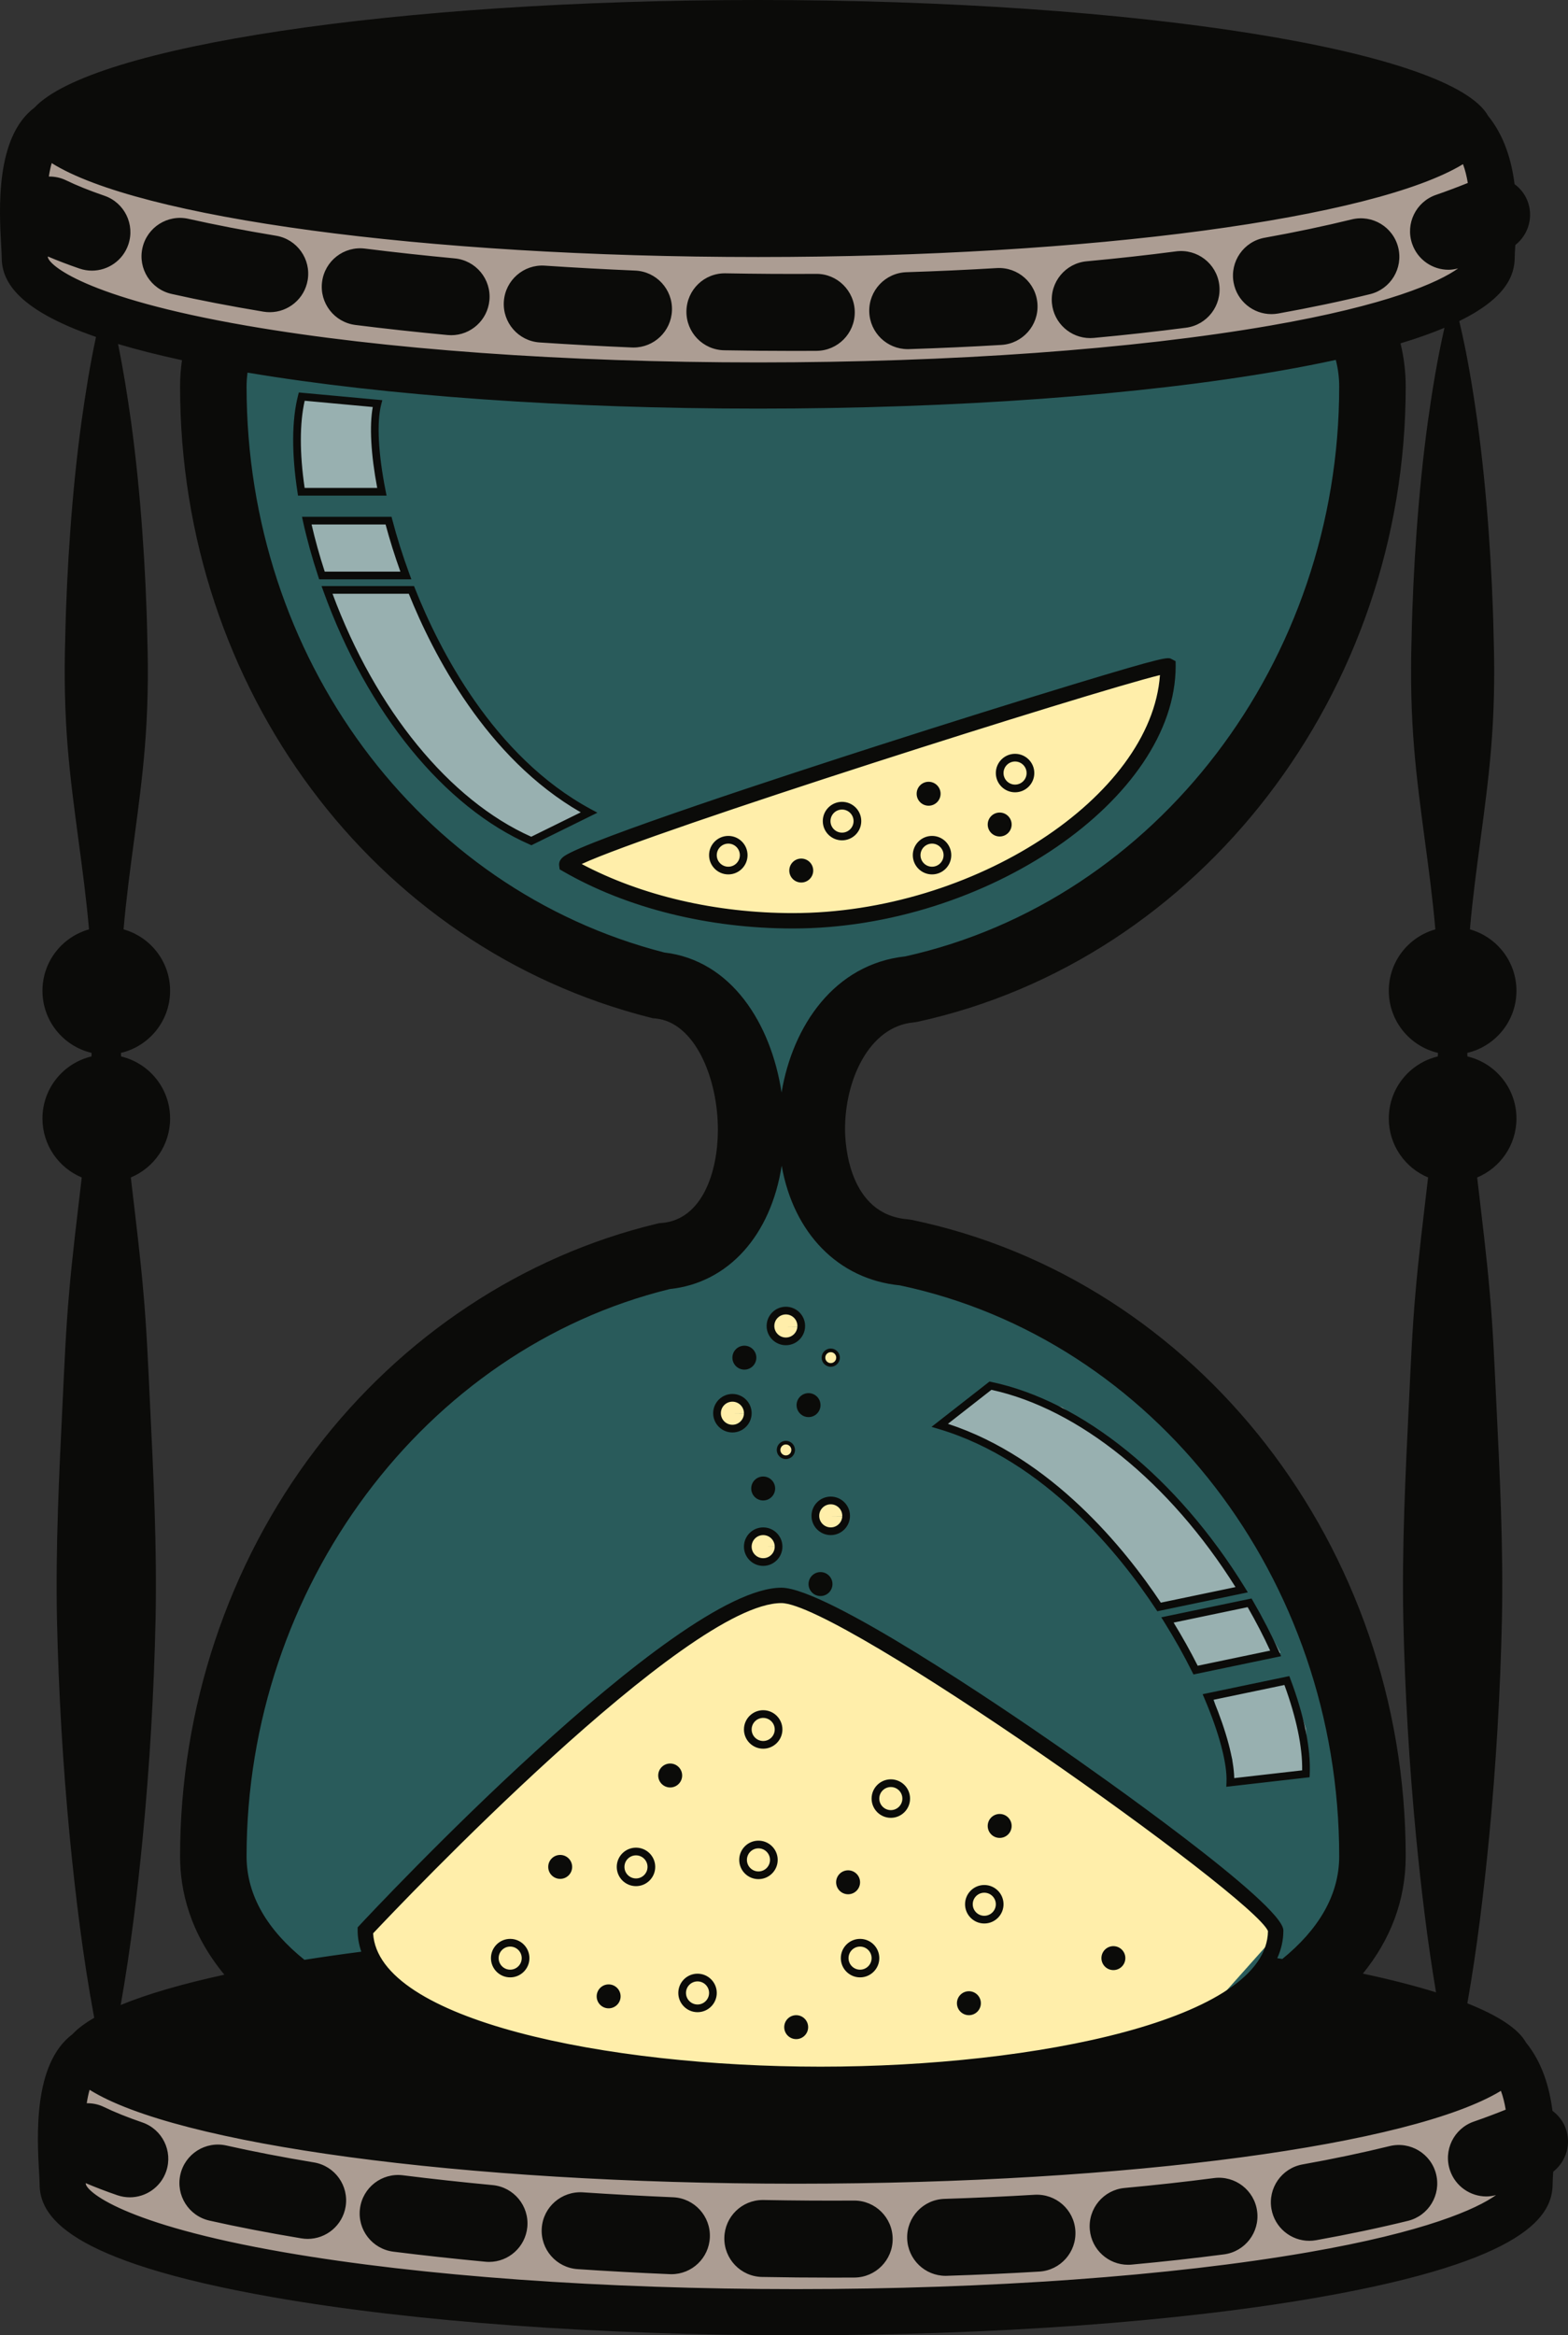 <?xml version="1.0" encoding="UTF-8" standalone="no"?>
<svg
   xmlns:dc="http://purl.org/dc/elements/1.1/"
   xmlns:cc="http://creativecommons.org/ns#"
   xmlns:rdf="http://www.w3.org/1999/02/22-rdf-syntax-ns#"
   xmlns:svg="http://www.w3.org/2000/svg"
   xmlns="http://www.w3.org/2000/svg"
   xmlns:sodipodi="http://sodipodi.sourceforge.net/DTD/sodipodi-0.dtd"
   xmlns:inkscape="http://www.inkscape.org/namespaces/inkscape"
   version="1.1"
   x="0"
   y="0"
   width="229.808"
   height="342.09"
   viewBox="0 0 229.808 342.09"
   id="svg5283"
   sodipodi:docname="hourglass-col.svg"
   inkscape:version="0.92.3 (2405546, 2018-03-11)">
  <rect x="0" y="0" width="229.808" height="342.09" fill="#333333" stroke="none"/>
  <title
     id="title816">Hourglass</title>
  <defs
     id="defs5287" />
  <sodipodi:namedview
     pagecolor="#ffffff"
     bordercolor="#666666"
     borderopacity="1"
     objecttolerance="10"
     gridtolerance="10"
     guidetolerance="10"
     inkscape:pageopacity="0"
     inkscape:pageshadow="2"
     inkscape:window-width="1920"
     inkscape:window-height="1017"
     id="namedview5285"
     showgrid="false"
     inkscape:pagecheckerboard="true"
     fit-margin-top="0"
     fit-margin-left="0"
     fit-margin-right="0"
     fit-margin-bottom="0"
     inkscape:zoom="2.3380343"
     inkscape:cx="166.53576"
     inkscape:cy="146.44576"
     inkscape:window-x="3832"
     inkscape:window-y="-8"
     inkscape:window-maximized="1"
     inkscape:current-layer="svg5283"
     inkscape:snap-global="false" />
  <path
     style="fill:#ac9d93;stroke:none;stroke-width:1px;stroke-linecap:butt;stroke-linejoin:miter;stroke-opacity:1"
     d="m 7.271,18.314 -4.277,11.12 2.994,13.259 36.355,9.837 59.452,4.277 67.578,-1.711 c 0,0 41.06,-10.693 43.626,-10.693 2.566,0 6.843,-4.705 6.843,-4.705 L 215.138,17.031 Z"
     id="path818"
     inkscape:connector-curvature="0" />
  <path
     style="fill:#00ffff;stroke:none;stroke-width:1px;stroke-linecap:butt;stroke-linejoin:miter;stroke-opacity:1;opacity:0.199"
     d="m 46.575,299.144 c -3.024,-2.419 -16.936,-24.8 -16.936,-24.8 0,0 12.702,-42.341 12.702,-47.785 0,-5.444 34.478,-36.292 34.478,-36.292 l 26.614,-7.863 5.444,-12.702 -4.234,-21.171 -26.01,-12.097 -30.849,-20.566 c 0,0 -15.727,-36.292 -15.727,-38.712 0,-2.419 -3.024,-27.219 -3.024,-27.219 l 52.019,6.654 55.043,-1.815 65.326,-4.839 -6.049,30.244 -7.258,24.8 -22.985,24.8 -38.107,18.146 -6.654,11.493 v 15.727 l 9.073,8.468 23.59,6.654 20.566,15.727 22.38,27.219 5.444,39.922 c 0,0 -18.751,27.219 -21.171,27.219 -2.419,0 -78.029,10.283 -78.029,10.283 z"
     id="path894"
     inkscape:connector-curvature="0" />
  <path
     style="opacity:0.517;fill:#ffffff;stroke:none;stroke-width:1px;stroke-linecap:butt;stroke-linejoin:miter;stroke-opacity:1"
     d="M 44.307 58.254 L 43.4 64.605 L 44.156 72.166 L 55.799 72.166 L 55.498 68.082 L 54.893 62.488 L 55.346 59.16 L 44.307 58.254 z M 57.01 76.098 L 44.76 76.248 L 47.18 84.264 C 47.18 84.264 58.975 83.961 59.58 83.961 C 60.185 83.961 57.01 76.098 57.01 76.098 z M 48.088 86.381 L 50.508 92.73 L 57.916 105.887 L 68.652 117.984 L 78.029 123.277 L 85.893 119.195 L 82.717 116.775 L 76.668 112.238 L 70.014 104.375 L 64.268 95.303 L 60.486 86.531 L 48.088 86.381 z M 145.438 202.922 L 138.582 208.533 L 142.188 210.248 L 149.039 213.445 L 157.168 219.771 L 164.658 227.469 L 170.162 235.275 L 182.326 232.873 L 178.652 227.156 L 168.697 215.805 L 155.703 206.174 L 145.438 202.922 z M 183.65 234.758 C 183.65 234.758 172.17 237.479 171.578 237.604 C 170.986 237.728 175.711 244.77 175.711 244.77 L 187.668 242.104 L 183.65 234.758 z M 189.098 245.975 L 177.703 248.369 L 178.838 252.305 L 180.58 257.654 L 180.822 261.004 L 191.811 259.621 L 191.393 253.219 L 189.098 245.975 z "
     id="path896-9" />
  <path
     style="fill:#ac9d93;stroke:none;stroke-width:1px;stroke-linecap:butt;stroke-linejoin:miter;stroke-opacity:1"
     d="m 11.504,301.114 -4.277,11.12 2.994,13.259 36.355,9.837 59.452,4.277 67.578,-1.711 c 0,0 41.06,-10.693 43.626,-10.693 2.566,0 6.843,-4.705 6.843,-4.705 l -4.705,-22.669 z"
     id="path818-6"
     inkscape:connector-curvature="0" />
  <path
     style="fill:#ffeeaa;stroke:none;stroke-width:1px;stroke-linecap:butt;stroke-linejoin:miter;stroke-opacity:1"
     d="M 171.297 97.227 C 171.297 97.227 88.751 124.385 83.404 126.096 L 84.26 127.807 L 96.021 132.727 L 112.916 135.721 L 129.168 134.438 L 148.629 127.379 L 161.033 117.543 L 170.014 106.209 L 171.297 97.227 z M 115.145 192.285 A 2.192 2.058 0 0 0 112.969 194.354 A 2.192 2.058 0 0 0 115.166 196.4 A 2.192 2.058 0 0 0 117.354 194.344 L 115.16 194.344 L 117.354 194.322 A 2.192 2.058 0 0 0 115.145 192.285 z M 121.836 198.006 A 0.962 0.962 0 0 0 120.881 198.973 A 0.962 0.962 0 0 0 121.846 199.93 A 0.962 0.962 0 0 0 122.807 198.967 L 121.844 198.967 L 122.807 198.957 A 0.962 0.962 0 0 0 121.836 198.006 z M 107.445 204.982 A 2.192 2.058 0 0 0 105.27 207.051 A 2.192 2.058 0 0 0 107.467 209.1 A 2.192 2.058 0 0 0 109.654 207.041 L 107.463 207.041 L 109.654 207.02 A 2.192 2.058 0 0 0 107.445 204.982 z M 115.26 211.506 A 0.962 0.962 0 0 0 114.305 212.473 A 0.962 0.962 0 0 0 115.27 213.43 A 0.962 0.962 0 0 0 116.23 212.467 L 115.268 212.467 L 116.23 212.457 A 0.962 0.962 0 0 0 115.26 211.506 z M 121.826 220.113 A 2.192 2.058 0 0 0 119.652 222.182 A 2.192 2.058 0 0 0 121.85 224.229 A 2.192 2.058 0 0 0 124.035 222.17 L 121.844 222.17 L 124.035 222.15 A 2.192 2.058 0 0 0 121.826 220.113 z M 112.096 224.496 A 2.192 2.058 0 0 0 109.922 226.566 A 2.192 2.058 0 0 0 112.119 228.613 A 2.192 2.058 0 0 0 114.305 226.555 L 112.113 226.555 L 114.305 226.533 A 2.192 2.058 0 0 0 112.096 224.496 z M 114.84 233.666 L 109.922 234.949 L 86.824 250.346 C 86.824 250.346 59.024 278.789 53.25 282.639 L 54.318 290.979 L 59.023 304.451 L 168.09 304.666 L 187.551 282.852 C 187.551 282.852 178.783 273.657 177.928 273.443 C 177.072 273.229 143.711 249.062 143.711 249.062 L 114.84 233.666 z "
     id="path837" />
  <g
     id="Layer_1"
     transform="translate(8.7047977e-5,-157.66)">
    <path
       d="M 181.077,390.147 C 171.428,374.79 158.118,364.032 145.301,361.25 l -6.374,4.981 c 15.206,4.967 25.972,18.338 31.207,26.197 z m 1.806,0.773 -13.268,2.768 -0.21,-0.318 c -5.183,-7.86 -16.213,-21.735 -31.833,-26.383 l -1.049,-0.311 8.497,-6.638 0.257,0.054 c 13.381,2.797 27.281,14.065 37.185,30.147 z m 3.273,8.534 c -0.969,-2.102 -2.076,-4.241 -3.297,-6.368 l -10.853,2.262 c 1.302,2.127 2.488,4.248 3.53,6.32 z m 1.607,0.816 -12.848,2.678 -0.194,-0.389 c -1.184,-2.385 -2.562,-4.842 -4.096,-7.299 l -0.428,-0.685 13.229,-2.758 0.204,0.351 c 1.448,2.493 2.741,5.004 3.845,7.463 z m 3.082,16.723 c 0.057,-3.387 -0.837,-7.688 -2.599,-12.504 l -10.414,2.172 c 1.908,4.605 3,8.705 3.057,11.468 z m 1.091,1.009 -12.209,1.397 0.029,-0.662 c 0.121,-2.699 -1.054,-7.17 -3.228,-12.268 l -0.269,-0.631 12.705,-2.652 0.171,0.453 c 2.012,5.373 2.989,10.172 2.822,13.883 z M 85.117,276.657 C 71.245,268.69 63.437,253.403 59.915,244.64 H 48.736 c 6.311,17.003 17.145,30.253 29.123,35.592 z m 2.443,0.052 -9.673,4.767 -0.24,-0.105 C 65.119,275.901 53.812,262.032 47.4,244.268 l -0.273,-0.756 h 13.554 l 0.141,0.356 c 3.47,8.75 11.433,24.588 25.776,32.324 z M 58.681,241.398 c -0.843,-2.352 -1.57,-4.669 -2.168,-6.906 H 45.667 c 0.517,2.253 1.164,4.571 1.927,6.906 z m 1.611,1.127 H 46.779 l -0.128,-0.386 c -0.909,-2.74 -1.663,-5.462 -2.241,-8.09 l -0.15,-0.685 h 13.123 l 0.11,0.422 c 0.671,2.57 1.519,5.256 2.52,7.982 z m -5.007,-13.389 c -0.928,-4.898 -1.158,-9.135 -0.651,-11.854 l -9.978,-0.918 c -0.748,3.304 -0.751,7.698 -0.009,12.772 z m 1.371,1.127 H 43.678 l -0.073,-0.478 c -0.874,-5.669 -0.849,-10.568 0.071,-14.166 l 0.119,-0.466 12.238,1.125 -0.165,0.641 c -0.671,2.62 -0.431,7.238 0.655,12.67 z M 127.743,444.5 c 0,-0.933 -0.76,-1.691 -1.692,-1.691 -0.932,0 -1.691,0.758 -1.691,1.691 0,0.932 0.759,1.692 1.691,1.692 0.932,0 1.692,-0.76 1.692,-1.692 m 1.127,0 c 0,1.555 -1.264,2.819 -2.819,2.819 -1.554,0 -2.819,-1.264 -2.819,-2.819 0,-1.554 1.265,-2.82 2.819,-2.82 1.555,0 2.819,1.266 2.819,2.82 m -15.384,-92.601 c 0,0.932 0.758,1.691 1.691,1.691 0.932,0 1.691,-0.759 1.691,-1.691 0,-0.934 -0.759,-1.691 -1.691,-1.691 -0.933,0 -1.691,0.757 -1.691,1.691 m -1.128,0 c 0,-1.553 1.264,-2.818 2.819,-2.818 1.553,0 2.819,1.265 2.819,2.818 0,1.555 -1.266,2.818 -2.819,2.818 -1.555,0 -2.819,-1.263 -2.819,-2.818 m -3.324,12.779 c 0,-0.933 -0.759,-1.691 -1.692,-1.691 -0.932,0 -1.691,0.758 -1.691,1.691 0,0.932 0.759,1.692 1.691,1.692 0.933,0 1.692,-0.76 1.692,-1.692 m -1.692,2.819 c -1.553,0 -2.819,-1.264 -2.819,-2.819 0,-1.554 1.266,-2.82 2.819,-2.82 1.554,0 2.819,1.266 2.819,2.82 0,1.555 -1.265,2.819 -2.819,2.819 m 12.912,20.453 c -0.968,0 -1.753,0.787 -1.753,1.754 0,0.968 0.785,1.754 1.753,1.754 0.969,0 1.753,-0.786 1.753,-1.754 0,-0.967 -0.784,-1.754 -1.753,-1.754 m 4.412,47.156 c 0.946,-0.205 1.549,-1.135 1.347,-2.084 -0.204,-0.945 -1.136,-1.549 -2.083,-1.346 -0.947,0.203 -1.551,1.135 -1.347,2.082 0.203,0.948 1.135,1.551 2.083,1.348 m 38.339,11.139 c 0.963,0.095 1.822,-0.608 1.918,-1.573 0.097,-0.963 -0.607,-1.82 -1.57,-1.918 -0.964,-0.097 -1.823,0.608 -1.919,1.573 -0.097,0.961 0.607,1.822 1.571,1.918 m -16.666,-19.364 c 0.964,0.098 1.824,-0.605 1.919,-1.57 0.096,-0.963 -0.606,-1.824 -1.57,-1.92 -0.964,-0.096 -1.823,0.608 -1.92,1.572 -0.096,0.963 0.607,1.823 1.571,1.918 M 98.223,419.5 c 0.968,0 1.754,-0.785 1.754,-1.753 0,-0.969 -0.786,-1.754 -1.754,-1.754 -0.969,0 -1.754,0.785 -1.754,1.754 0,0.968 0.785,1.753 1.754,1.753 m 43.781,33.358 c 0.968,0 1.753,-0.785 1.753,-1.754 0,-0.969 -0.785,-1.754 -1.753,-1.754 -0.969,0 -1.754,0.785 -1.754,1.754 0,0.969 0.785,1.754 1.754,1.754 m -25.314,3.506 c 0.968,0 1.753,-0.785 1.753,-1.752 0,-0.969 -0.785,-1.754 -1.753,-1.754 -0.968,0 -1.753,0.785 -1.753,1.754 0,0.967 0.785,1.752 1.753,1.752 m -27.488,-4.51 c 0.969,0 1.754,-0.785 1.754,-1.752 0,-0.969 -0.785,-1.754 -1.754,-1.754 -0.968,0 -1.753,0.785 -1.753,1.754 0,0.967 0.785,1.752 1.753,1.752 m -7.1,-18.965 c 0.969,0 1.753,-0.785 1.753,-1.754 0,-0.967 -0.784,-1.752 -1.753,-1.752 -0.969,0 -1.753,0.785 -1.753,1.752 0,0.969 0.784,1.754 1.753,1.754 M 110.1,375.702 c 0,0.968 0.784,1.756 1.753,1.756 0.968,0 1.753,-0.788 1.753,-1.756 0,-0.967 -0.785,-1.752 -1.753,-1.752 -0.969,0 -1.753,0.785 -1.753,1.752 m -1.004,-17.41 c 0.968,0 1.753,-0.786 1.753,-1.754 0,-0.967 -0.785,-1.752 -1.753,-1.752 -0.969,0 -1.754,0.785 -1.754,1.752 0,0.968 0.785,1.754 1.754,1.754 m 27.003,-82.605 c 0.968,0 1.754,-0.784 1.754,-1.753 0,-0.969 -0.786,-1.754 -1.754,-1.754 -0.969,0 -1.753,0.785 -1.753,1.754 0,0.969 0.784,1.753 1.753,1.753 m 10.415,4.508 c 0.968,0 1.753,-0.784 1.753,-1.753 0,-0.968 -0.785,-1.753 -1.753,-1.753 -0.969,0 -1.753,0.785 -1.753,1.753 0,0.969 0.784,1.753 1.753,1.753 m -29.082,6.743 c 0.968,0 1.753,-0.785 1.753,-1.752 0,-0.969 -0.785,-1.756 -1.753,-1.756 -0.969,0 -1.753,0.787 -1.753,1.756 0,0.967 0.784,1.752 1.753,1.752 m 2.822,76.553 c 0,-0.969 -0.785,-1.754 -1.753,-1.754 -0.969,0 -1.753,0.785 -1.753,1.754 0,0.968 0.784,1.756 1.753,1.756 0.968,0 1.753,-0.788 1.753,-1.756 m 0.699,-6.953 c 0,0.441 0.359,0.8 0.801,0.8 0.442,0 0.802,-0.359 0.802,-0.8 0,-0.442 -0.36,-0.803 -0.802,-0.803 -0.442,0 -0.801,0.361 -0.801,0.803 m -0.534,0 c 0,-0.737 0.599,-1.336 1.335,-1.336 0.737,0 1.336,0.599 1.336,1.336 0,0.736 -0.599,1.336 -1.336,1.336 -0.736,0 -1.335,-0.6 -1.335,-1.336 m -4.44,13.521 c 0,-0.441 -0.36,-0.803 -0.802,-0.803 -0.442,0 -0.802,0.362 -0.802,0.803 0,0.443 0.36,0.801 0.802,0.801 0.442,0 0.802,-0.358 0.802,-0.801 m 0.534,0 c 0,0.736 -0.6,1.336 -1.336,1.336 -0.738,0 -1.336,-0.6 -1.336,-1.336 0,-0.736 0.598,-1.336 1.336,-1.336 0.736,0 1.336,0.6 1.336,1.336 m -2.969,14.164 c 0,-0.933 -0.759,-1.691 -1.691,-1.691 -0.933,0 -1.692,0.758 -1.692,1.691 0,0.932 0.759,1.692 1.692,1.692 0.932,0 1.691,-0.76 1.691,-1.692 m 1.127,0 c 0,1.553 -1.265,2.819 -2.818,2.819 -1.554,0 -2.819,-1.266 -2.819,-2.819 0,-1.555 1.265,-2.818 2.819,-2.818 1.553,0 2.818,1.263 2.818,2.818 m 8.774,-4.51 c 0,-0.935 -0.759,-1.691 -1.691,-1.691 -0.933,0 -1.691,0.756 -1.691,1.691 0,0.932 0.758,1.692 1.691,1.692 0.932,0 1.691,-0.76 1.691,-1.692 m 1.128,0 c 0,1.553 -1.264,2.819 -2.819,2.819 -1.554,0 -2.819,-1.266 -2.819,-2.819 0,-1.556 1.265,-2.82 2.819,-2.82 1.555,0 2.819,1.264 2.819,2.82 m -14.412,31.289 c 0,0.932 0.759,1.692 1.692,1.692 0.932,0 1.691,-0.76 1.691,-1.692 0,-0.933 -0.759,-1.691 -1.691,-1.691 -0.933,0 -1.692,0.758 -1.692,1.691 m -1.127,0 c 0,-1.554 1.265,-2.818 2.819,-2.818 1.553,0 2.818,1.264 2.818,2.818 0,1.555 -1.265,2.819 -2.818,2.819 -1.554,0 -2.819,-1.264 -2.819,-2.819 M 121.717,277.94 c 0,0.933 0.758,1.691 1.691,1.691 0.933,0 1.691,-0.758 1.691,-1.691 0,-0.932 -0.758,-1.691 -1.691,-1.691 -0.933,0 -1.691,0.759 -1.691,1.691 m -1.128,0 c 0,-1.556 1.265,-2.819 2.819,-2.819 1.553,0 2.819,1.263 2.819,2.819 0,1.554 -1.266,2.818 -2.819,2.818 -1.554,0 -2.819,-1.264 -2.819,-2.818 m 14.32,4.99 c 0,0.932 0.759,1.692 1.692,1.692 0.932,0 1.691,-0.76 1.691,-1.692 0,-0.932 -0.759,-1.691 -1.691,-1.691 -0.933,0 -1.692,0.759 -1.692,1.691 m -1.127,0 c 0,-1.554 1.264,-2.819 2.819,-2.819 1.553,0 2.818,1.265 2.818,2.819 0,1.555 -1.265,2.819 -2.818,2.819 -1.555,0 -2.819,-1.264 -2.819,-2.819 m 13.296,-12.027 c 0,0.933 0.758,1.691 1.691,1.691 0.933,0 1.691,-0.758 1.691,-1.691 0,-0.934 -0.758,-1.691 -1.691,-1.691 -0.933,0 -1.691,0.757 -1.691,1.691 m -1.128,0 c 0,-1.555 1.264,-2.819 2.819,-2.819 1.554,0 2.819,1.264 2.819,2.819 0,1.554 -1.265,2.819 -2.819,2.819 -1.555,0 -2.819,-1.265 -2.819,-2.819 m -40.9,12.027 c 0,0.932 0.759,1.692 1.692,1.692 0.932,0 1.691,-0.76 1.691,-1.692 0,-0.932 -0.759,-1.691 -1.691,-1.691 -0.933,0 -1.692,0.759 -1.692,1.691 m -1.127,0 c 0,-1.554 1.265,-2.819 2.819,-2.819 1.554,0 2.819,1.265 2.819,2.819 0,1.555 -1.265,2.819 -2.819,2.819 -1.554,0 -2.819,-1.264 -2.819,-2.819 m 24.947,138.197 c 0,0.934 0.759,1.692 1.692,1.692 0.932,0 1.691,-0.758 1.691,-1.692 0,-0.933 -0.759,-1.691 -1.691,-1.691 -0.933,0 -1.692,0.758 -1.692,1.691 m -1.127,0 c 0,-1.554 1.264,-2.818 2.819,-2.818 1.554,0 2.818,1.264 2.818,2.818 0,1.555 -1.264,2.821 -2.818,2.821 -1.555,0 -2.819,-1.266 -2.819,-2.821 M 91.52,431.135 c 0,0.934 0.758,1.692 1.691,1.692 0.932,0 1.691,-0.758 1.691,-1.692 0,-0.933 -0.759,-1.691 -1.691,-1.691 -0.933,0 -1.691,0.758 -1.691,1.691 m -1.128,0 c 0,-1.554 1.265,-2.818 2.819,-2.818 1.555,0 2.819,1.264 2.819,2.818 0,1.555 -1.264,2.819 -2.819,2.819 -1.554,0 -2.819,-1.264 -2.819,-2.819 M 100.54,449.6 c 0,0.932 0.759,1.692 1.691,1.692 0.933,0 1.692,-0.76 1.692,-1.692 0,-0.935 -0.759,-1.691 -1.692,-1.691 -0.932,0 -1.691,0.756 -1.691,1.691 m -1.127,0 c 0,-1.555 1.264,-2.82 2.818,-2.82 1.555,0 2.819,1.265 2.819,2.82 0,1.553 -1.264,2.818 -2.819,2.818 -1.554,0 -2.818,-1.265 -2.818,-2.818 m 43.155,-12.992 c 0,0.93 0.758,1.689 1.691,1.689 0.932,0 1.691,-0.759 1.691,-1.689 0,-0.934 -0.759,-1.691 -1.691,-1.691 -0.933,0 -1.691,0.757 -1.691,1.691 m -1.128,0 c 0,-1.557 1.264,-2.82 2.819,-2.82 1.554,0 2.819,1.263 2.819,2.82 0,1.555 -1.265,2.818 -2.819,2.818 -1.555,0 -2.819,-1.263 -2.819,-2.818 m -31.971,-6.498 c 0,0.933 0.759,1.691 1.692,1.691 0.932,0 1.691,-0.758 1.691,-1.691 0,-0.932 -0.759,-1.692 -1.691,-1.692 -0.933,0 -1.692,0.76 -1.692,1.692 m -1.127,0 c 0,-1.555 1.264,-2.818 2.819,-2.818 1.553,0 2.818,1.263 2.818,2.818 0,1.555 -1.265,2.818 -2.818,2.818 -1.555,0 -2.819,-1.263 -2.819,-2.818 m -35.26,14.39 c 0,0.932 0.758,1.692 1.691,1.692 0.932,0 1.691,-0.76 1.691,-1.692 0,-0.933 -0.759,-1.691 -1.691,-1.691 -0.933,0 -1.691,0.758 -1.691,1.691 m -1.128,0 c 0,-1.554 1.264,-2.82 2.819,-2.82 1.554,0 2.819,1.266 2.819,2.82 0,1.555 -1.265,2.819 -2.819,2.819 -1.555,0 -2.819,-1.264 -2.819,-2.819 M 39.541,203.392 c 2.708,0 5.098,-1.957 5.555,-4.717 0.509,-3.071 -1.568,-5.974 -4.639,-6.484 -4.622,-0.765 -8.942,-1.599 -12.84,-2.476 -3.036,-0.681 -6.053,1.224 -6.739,4.262 -0.683,3.037 1.226,6.054 4.263,6.738 4.107,0.924 8.638,1.799 13.472,2.601 0.313,0.052 0.623,0.076 0.928,0.076 m 39.553,4.432 c 4.44,0.298 8.988,0.545 13.517,0.738 l 0.242,0.005 c 3.004,0 5.502,-2.37 5.63,-5.4 0.131,-3.11 -2.283,-5.739 -5.395,-5.871 -4.437,-0.188 -8.891,-0.431 -13.24,-0.722 -3.1,-0.212 -5.794,2.141 -6.002,5.247 -0.209,3.107 2.141,5.795 5.248,6.003 m 53.939,0.982 0.183,-0.003 c 4.58,-0.146 9.138,-0.353 13.546,-0.616 3.109,-0.187 5.478,-2.857 5.292,-5.966 -0.186,-3.108 -2.869,-5.472 -5.965,-5.291 -4.305,0.258 -8.756,0.461 -13.232,0.603 -3.111,0.099 -5.554,2.701 -5.456,5.815 0.097,3.05 2.601,5.458 5.632,5.458 m -80.939,-3.542 c 4.337,0.545 8.876,1.04 13.494,1.474 0.179,0.016 0.357,0.026 0.534,0.026 2.876,0 5.331,-2.191 5.607,-5.111 0.29,-3.1 -1.986,-5.849 -5.085,-6.141 -4.502,-0.423 -8.925,-0.906 -13.146,-1.435 -3.096,-0.393 -5.908,1.801 -6.295,4.891 -0.388,3.09 1.802,5.908 4.891,6.296 m 134.243,-1.59 c 0.33,0 0.665,-0.029 1.003,-0.09 4.726,-0.848 9.255,-1.8 13.457,-2.833 3.023,-0.742 4.873,-3.793 4.131,-6.819 -0.741,-3.023 -3.794,-4.872 -6.819,-4.131 -3.972,0.975 -8.266,1.878 -12.762,2.686 -3.065,0.549 -5.103,3.479 -4.553,6.544 0.49,2.729 2.865,4.643 5.543,4.643 m -80.2,5.298 c 3.405,0.063 6.85,0.094 10.239,0.094 1.099,0 2.198,-0.003 3.296,-0.01 3.114,-0.019 5.622,-2.558 5.603,-5.672 -0.018,-3.113 -2.568,-5.648 -5.671,-5.604 -4.398,0.027 -8.844,-0.001 -13.259,-0.082 -3.134,-0.061 -5.684,2.421 -5.741,5.533 -0.057,3.114 2.42,5.684 5.533,5.741 m 53.641,-1.785 c 0.175,0 0.349,-0.008 0.525,-0.024 4.639,-0.428 9.191,-0.933 13.529,-1.498 3.086,-0.404 5.263,-3.235 4.859,-6.322 -0.403,-3.088 -3.233,-5.26 -6.321,-4.86 -4.195,0.549 -8.604,1.037 -13.102,1.452 -3.101,0.285 -5.383,3.031 -5.097,6.131 0.27,2.926 2.727,5.121 5.607,5.121 m 10.227,49.364 c -10.001,2.44 -74.301,22.818 -84.753,27.678 8.777,4.646 19.688,7.189 30.956,7.189 26.508,0 52.537,-17.067 53.797,-34.867 m 2.292,-2.037 0.01,0.697 c 0,19.411 -27.787,38.461 -56.099,38.461 -12.361,0 -24.33,-2.976 -33.702,-8.384 l -0.484,-0.28 -0.071,-0.552 c -0.068,-0.524 0.184,-0.989 0.746,-1.382 3.398,-2.37 33.188,-12.08 45.838,-16.146 10.238,-3.29 20.776,-6.59 28.908,-9.057 13.467,-4.082 13.712,-3.954 14.248,-3.673 z m 46.965,224.695 c -0.471,0.124 -0.944,0.202 -1.412,0.202 -2.338,0 -4.523,-1.465 -5.329,-3.801 -1.016,-2.943 0.549,-6.152 3.491,-7.168 1.622,-0.561 3.171,-1.147 4.666,-1.746 -0.166,-0.992 -0.393,-1.916 -0.703,-2.756 -12.932,7.857 -54.281,13.603 -103.296,13.603 -49.338,0 -90.906,-5.822 -103.546,-13.755 -0.162,0.556 -0.302,1.209 -0.42,1.966 0.841,-0.007 1.695,0.151 2.503,0.543 1.57,0.762 3.468,1.526 5.637,2.268 2.946,1.01 4.516,4.215 3.507,7.16 -0.802,2.342 -2.991,3.813 -5.334,3.813 -0.605,0 -1.222,-0.1 -1.827,-0.305 -1.67,-0.572 -3.211,-1.166 -4.634,-1.772 l 0.002,0.082 c 0.073,1.071 5.226,5.916 29.106,10.053 20.07,3.475 46.706,5.389 75.006,5.389 28.298,0 54.936,-1.914 75.004,-5.389 17.255,-2.99 24.73,-6.347 27.579,-8.387 M 36.123,205.362 c 20.069,3.475 46.704,5.389 75,5.389 28.297,0 54.933,-1.914 75.002,-5.389 17.254,-2.988 24.731,-6.346 27.581,-8.384 -0.47,0.122 -0.942,0.201 -1.41,0.201 -2.339,0 -4.524,-1.468 -5.33,-3.803 -1.014,-2.942 0.549,-6.152 3.493,-7.168 1.624,-0.559 3.172,-1.147 4.665,-1.746 -0.166,-0.99 -0.392,-1.914 -0.704,-2.754 -12.929,7.856 -54.279,13.601 -103.297,13.601 -49.335,0 -90.905,-5.82 -103.545,-13.755 -0.161,0.558 -0.302,1.21 -0.419,1.967 0.841,-0.008 1.696,0.151 2.504,0.544 1.565,0.759 3.461,1.522 5.637,2.268 2.945,1.008 4.515,4.214 3.505,7.16 -0.802,2.34 -2.99,3.812 -5.333,3.812 -0.606,0 -1.223,-0.098 -1.828,-0.306 -1.671,-0.573 -3.211,-1.166 -4.633,-1.769 l 10e-4,0.079 c 0.073,1.071 5.23,5.917 29.111,10.053 m 169.898,224.217 c 0,6.527 -2.267,12.244 -6.276,17.191 4.018,0.855 7.607,1.773 10.722,2.744 -1.279,-7.57 -2.174,-15.139 -2.915,-22.707 -1.018,-10.637 -1.644,-21.275 -1.88,-31.912 -0.219,-10.637 0.315,-21.273 0.831,-31.91 0.259,-5.32 0.476,-10.639 0.951,-15.957 0.456,-5.319 1.122,-10.637 1.741,-15.955 0.037,-0.311 0.07,-0.621 0.107,-0.932 -3.38,-1.408 -5.757,-4.744 -5.757,-8.635 0,-4.418 3.067,-8.111 7.184,-9.091 0.007,-0.172 0.016,-0.348 0.021,-0.52 -4.128,-0.975 -7.205,-4.672 -7.205,-9.098 0,-4.287 2.887,-7.89 6.822,-8.996 -0.76,-8.849 -2.387,-17.7 -3.112,-26.551 -0.44,-5.317 -0.536,-10.635 -0.375,-15.955 0.105,-5.318 0.362,-10.636 0.75,-15.955 0.387,-5.319 0.913,-10.637 1.643,-15.956 0.642,-4.569 1.386,-9.137 2.429,-13.707 -1.816,0.764 -3.949,1.527 -6.441,2.281 0.497,2.024 0.76,4.137 0.76,6.344 0,44.841 -30.083,83.97 -71.53,93.036 l -0.6,0.094 c -6.568,0.6 -10.076,8.537 -10.041,15.703 0.01,2.069 0.5,12.426 9.171,13.133 l 0.596,0.086 c 41.953,8.719 72.404,47.926 72.404,93.225 m -18.083,15.045 c 5.251,-4.272 8.337,-9.295 8.337,-15.045 0,-40.608 -27.053,-75.733 -64.371,-83.627 -9.069,-0.885 -15.604,-7.678 -17.341,-17.532 -1.582,10.164 -7.778,17.164 -16.406,18.071 -35.958,8.82 -62.019,43.707 -62.019,83.088 0,5.806 3.141,10.871 8.483,15.17 2.66,-0.42 5.442,-0.819 8.332,-1.192 -0.341,-1 -0.536,-2.035 -0.536,-3.119 v -0.443 l 0.302,-0.325 c 1.882,-2.017 46.262,-49.433 61.801,-49.433 6.585,0 32.632,17.726 40.458,23.16 5.529,3.836 33.115,23.186 33.115,27.041 0,1.43 -0.309,2.787 -0.895,4.072 0.249,0.039 0.493,0.076 0.74,0.114 m -67.683,15.777 c 31.713,0 65.414,-6.959 65.582,-19.865 -2.115,-5.096 -62.768,-48.045 -71.317,-48.045 -13.924,0 -55.768,44.06 -59.835,48.379 0.741,12.691 34.132,19.531 65.57,19.531 m 75.522,-250.02 c -2.455,0.534 -5.132,1.059 -8.06,1.571 -20.49,3.589 -47.691,5.565 -76.594,5.565 -28.096,0 -54.567,-1.872 -74.845,-5.273 -0.089,0.676 -0.14,1.36 -0.14,2.058 0,39.594 25.154,73.624 61.216,82.886 9.825,1.137 15.652,10.402 17.192,20.508 1.634,-9.807 7.781,-18.817 18.133,-19.936 36.866,-8.209 63.596,-43.26 63.596,-83.458 0,-1.347 -0.172,-2.654 -0.498,-3.921 M 22.8,394.895 c -0.235,10.637 -0.86,21.275 -1.879,31.912 -0.801,8.186 -1.778,16.373 -3.232,24.559 3.895,-1.606 9.033,-3.096 15.194,-4.44 -5.038,-6.099 -6.49,-12.265 -6.49,-17.347 0,-21.621 7.049,-42.784 19.849,-59.584 12.659,-16.616 30.406,-28.356 49.968,-33.061 l 0.368,-0.088 0.376,-0.031 c 6.051,-0.494 8.231,-7.602 8.261,-13.539 0.037,-7.66 -3.381,-15.899 -9.164,-16.426 l -0.379,-0.033 -0.368,-0.094 C 54.729,296.491 26.393,258.487 26.393,214.302 c 0,-1.325 0.095,-2.618 0.278,-3.877 -3.588,-0.776 -6.682,-1.57 -9.372,-2.373 0.776,3.777 1.372,7.555 1.903,11.332 0.729,5.319 1.256,10.637 1.642,15.956 0.389,5.319 0.646,10.637 0.75,15.955 0.162,5.32 0.067,10.638 -0.376,15.955 -0.725,8.851 -2.351,17.702 -3.109,26.551 3.934,1.106 6.821,4.709 6.821,8.996 0,4.426 -3.077,8.123 -7.206,9.098 0.006,0.172 0.015,0.348 0.022,0.52 4.117,0.98 7.184,4.673 7.184,9.091 0,3.891 -2.377,7.227 -5.757,8.635 0.036,0.311 0.069,0.621 0.107,0.932 0.618,5.318 1.285,10.636 1.74,15.955 0.476,5.318 0.692,10.637 0.95,15.957 0.518,10.637 1.052,21.273 0.83,31.91 m 206.573,74.297 c 1.002,2.392 0.212,5.066 -1.732,6.594 -0.046,0.711 -0.086,1.31 -0.086,1.757 0,4.567 -3.554,11.26 -34.284,16.643 -20.489,3.588 -47.69,5.564 -76.592,5.564 -28.903,0 -56.104,-1.976 -76.594,-5.564 C 9.355,488.803 5.801,482.11 5.801,477.543 c 0,-0.349 -0.033,-0.88 -0.07,-1.548 -0.304,-5.405 -0.883,-16.008 4.877,-20.34 0.769,-0.822 1.841,-1.629 3.2,-2.412 C 12.163,444.43 11.092,435.618 10.229,426.807 9.211,416.17 8.585,405.532 8.349,394.895 8.13,384.258 8.664,373.622 9.18,362.985 c 0.258,-5.32 0.475,-10.639 0.951,-15.957 0.455,-5.319 1.122,-10.637 1.741,-15.955 0.037,-0.311 0.07,-0.621 0.107,-0.932 -3.38,-1.408 -5.757,-4.744 -5.757,-8.635 0,-4.418 3.066,-8.111 7.183,-9.091 0.008,-0.172 0.016,-0.348 0.022,-0.52 -4.129,-0.975 -7.205,-4.672 -7.205,-9.098 0,-4.287 2.887,-7.89 6.822,-8.996 -0.76,-8.849 -2.387,-17.7 -3.112,-26.551 -0.44,-5.317 -0.536,-10.635 -0.375,-15.955 0.105,-5.318 0.362,-10.636 0.75,-15.955 0.387,-5.319 0.913,-10.637 1.643,-15.956 0.579,-4.123 1.232,-8.245 2.119,-12.368 C 2.05,202.861 0.247,198.55 0.247,195.309 c 0,-0.348 -0.033,-0.881 -0.07,-1.548 -0.305,-5.403 -0.883,-16.005 4.876,-20.338 8.348,-8.941 52.656,-15.763 106.07,-15.763 55.816,0 101.692,7.45 106.981,16.982 2.373,2.916 3.438,6.559 3.873,9.996 0.783,0.582 1.437,1.356 1.84,2.32 1.003,2.392 0.215,5.067 -1.73,6.594 -0.045,0.712 -0.087,1.311 -0.087,1.757 0,2.64 -1.199,5.989 -8.131,9.386 1.169,4.897 1.967,9.793 2.655,14.689 0.729,5.319 1.257,10.637 1.643,15.956 0.389,5.319 0.647,10.637 0.75,15.955 0.163,5.32 0.067,10.638 -0.375,15.955 -0.725,8.851 -2.351,17.702 -3.11,26.551 3.934,1.106 6.821,4.709 6.821,8.996 0,4.426 -3.077,8.123 -7.206,9.098 0.005,0.172 0.015,0.348 0.022,0.52 4.117,0.98 7.184,4.673 7.184,9.091 0,3.891 -2.377,7.227 -5.756,8.635 0.035,0.311 0.068,0.621 0.106,0.932 0.618,5.318 1.284,10.636 1.74,15.955 0.476,5.318 0.693,10.637 0.95,15.957 0.518,10.637 1.051,21.273 0.831,31.91 -0.236,10.637 -0.861,21.275 -1.879,31.912 -0.792,8.106 -1.759,16.211 -3.188,24.317 4.51,1.787 7.476,3.722 8.603,5.75 2.372,2.918 3.435,6.56 3.872,9.996 0.782,0.582 1.436,1.355 1.841,2.322 M 98.645,479.53 c -4.455,-0.19 -8.908,-0.432 -13.243,-0.723 -3.105,-0.185 -5.793,2.141 -6.002,5.248 -0.208,3.108 2.142,5.793 5.248,6.002 4.424,0.297 8.972,0.547 13.517,0.738 l 0.244,0.006 c 3.003,0 5.499,-2.369 5.627,-5.398 0.132,-3.11 -2.282,-5.74 -5.391,-5.873 m -52.633,-5.104 c -4.632,-0.769 -8.951,-1.603 -12.84,-2.478 -3.04,-0.682 -6.054,1.222 -6.739,4.261 -0.683,3.038 1.225,6.055 4.262,6.739 4.096,0.924 8.629,1.797 13.471,2.601 0.312,0.051 0.623,0.078 0.929,0.078 2.708,0 5.097,-1.957 5.556,-4.714 0.51,-3.075 -1.567,-5.977 -4.639,-6.487 m 79.18,5.588 h -0.034 c -4.377,0.028 -8.81,-0.002 -13.26,-0.084 h -0.105 c -3.066,0 -5.579,2.457 -5.634,5.533 -0.058,3.114 2.42,5.684 5.532,5.741 3.426,0.064 6.871,0.095 10.241,0.095 1.098,0 2.195,-0.004 3.294,-0.009 3.114,-0.02 5.623,-2.559 5.604,-5.672 -0.019,-3.102 -2.539,-5.604 -5.638,-5.604 m -52.994,-2.267 c -4.509,-0.426 -8.931,-0.909 -13.146,-1.436 -3.094,-0.391 -5.908,1.801 -6.296,4.893 -0.386,3.088 1.803,5.906 4.893,6.295 4.33,0.543 8.869,1.039 13.492,1.474 0.181,0.018 0.359,0.026 0.536,0.026 2.875,0 5.331,-2.19 5.606,-5.11 0.292,-3.099 -1.986,-5.849 -5.085,-6.142 m 79.444,1.416 c -4.317,0.259 -8.767,0.461 -13.229,0.603 -3.113,0.098 -5.556,2.701 -5.458,5.815 0.097,3.05 2.6,5.459 5.632,5.459 l 0.182,-0.004 c 4.566,-0.145 9.125,-0.352 13.549,-0.618 3.107,-0.185 5.476,-2.857 5.29,-5.964 -0.187,-3.108 -2.843,-5.461 -5.966,-5.291 m 52.02,-7.127 c -3.978,0.976 -8.271,1.879 -12.761,2.683 -3.063,0.551 -5.103,3.481 -4.553,6.545 0.49,2.729 2.864,4.645 5.542,4.645 0.331,0 0.667,-0.032 1.003,-0.09 4.722,-0.848 9.251,-1.801 13.459,-2.834 3.023,-0.742 4.871,-3.797 4.13,-6.82 -0.743,-3.024 -3.797,-4.872 -6.82,-4.129 m -19.416,9.543 c 0.402,3.088 -1.774,5.918 -4.861,6.318 -4.338,0.566 -8.888,1.07 -13.529,1.498 -0.175,0.018 -0.351,0.025 -0.523,0.025 -2.881,0 -5.337,-2.197 -5.608,-5.121 -0.286,-3.101 1.996,-5.847 5.096,-6.132 4.499,-0.415 8.908,-0.901 13.106,-1.45 3.088,-0.398 5.916,1.776 6.319,4.862"
       id="path5280"
       inkscape:connector-curvature="0"
       style="fill:#0b0b09" />
  </g>
</svg>

